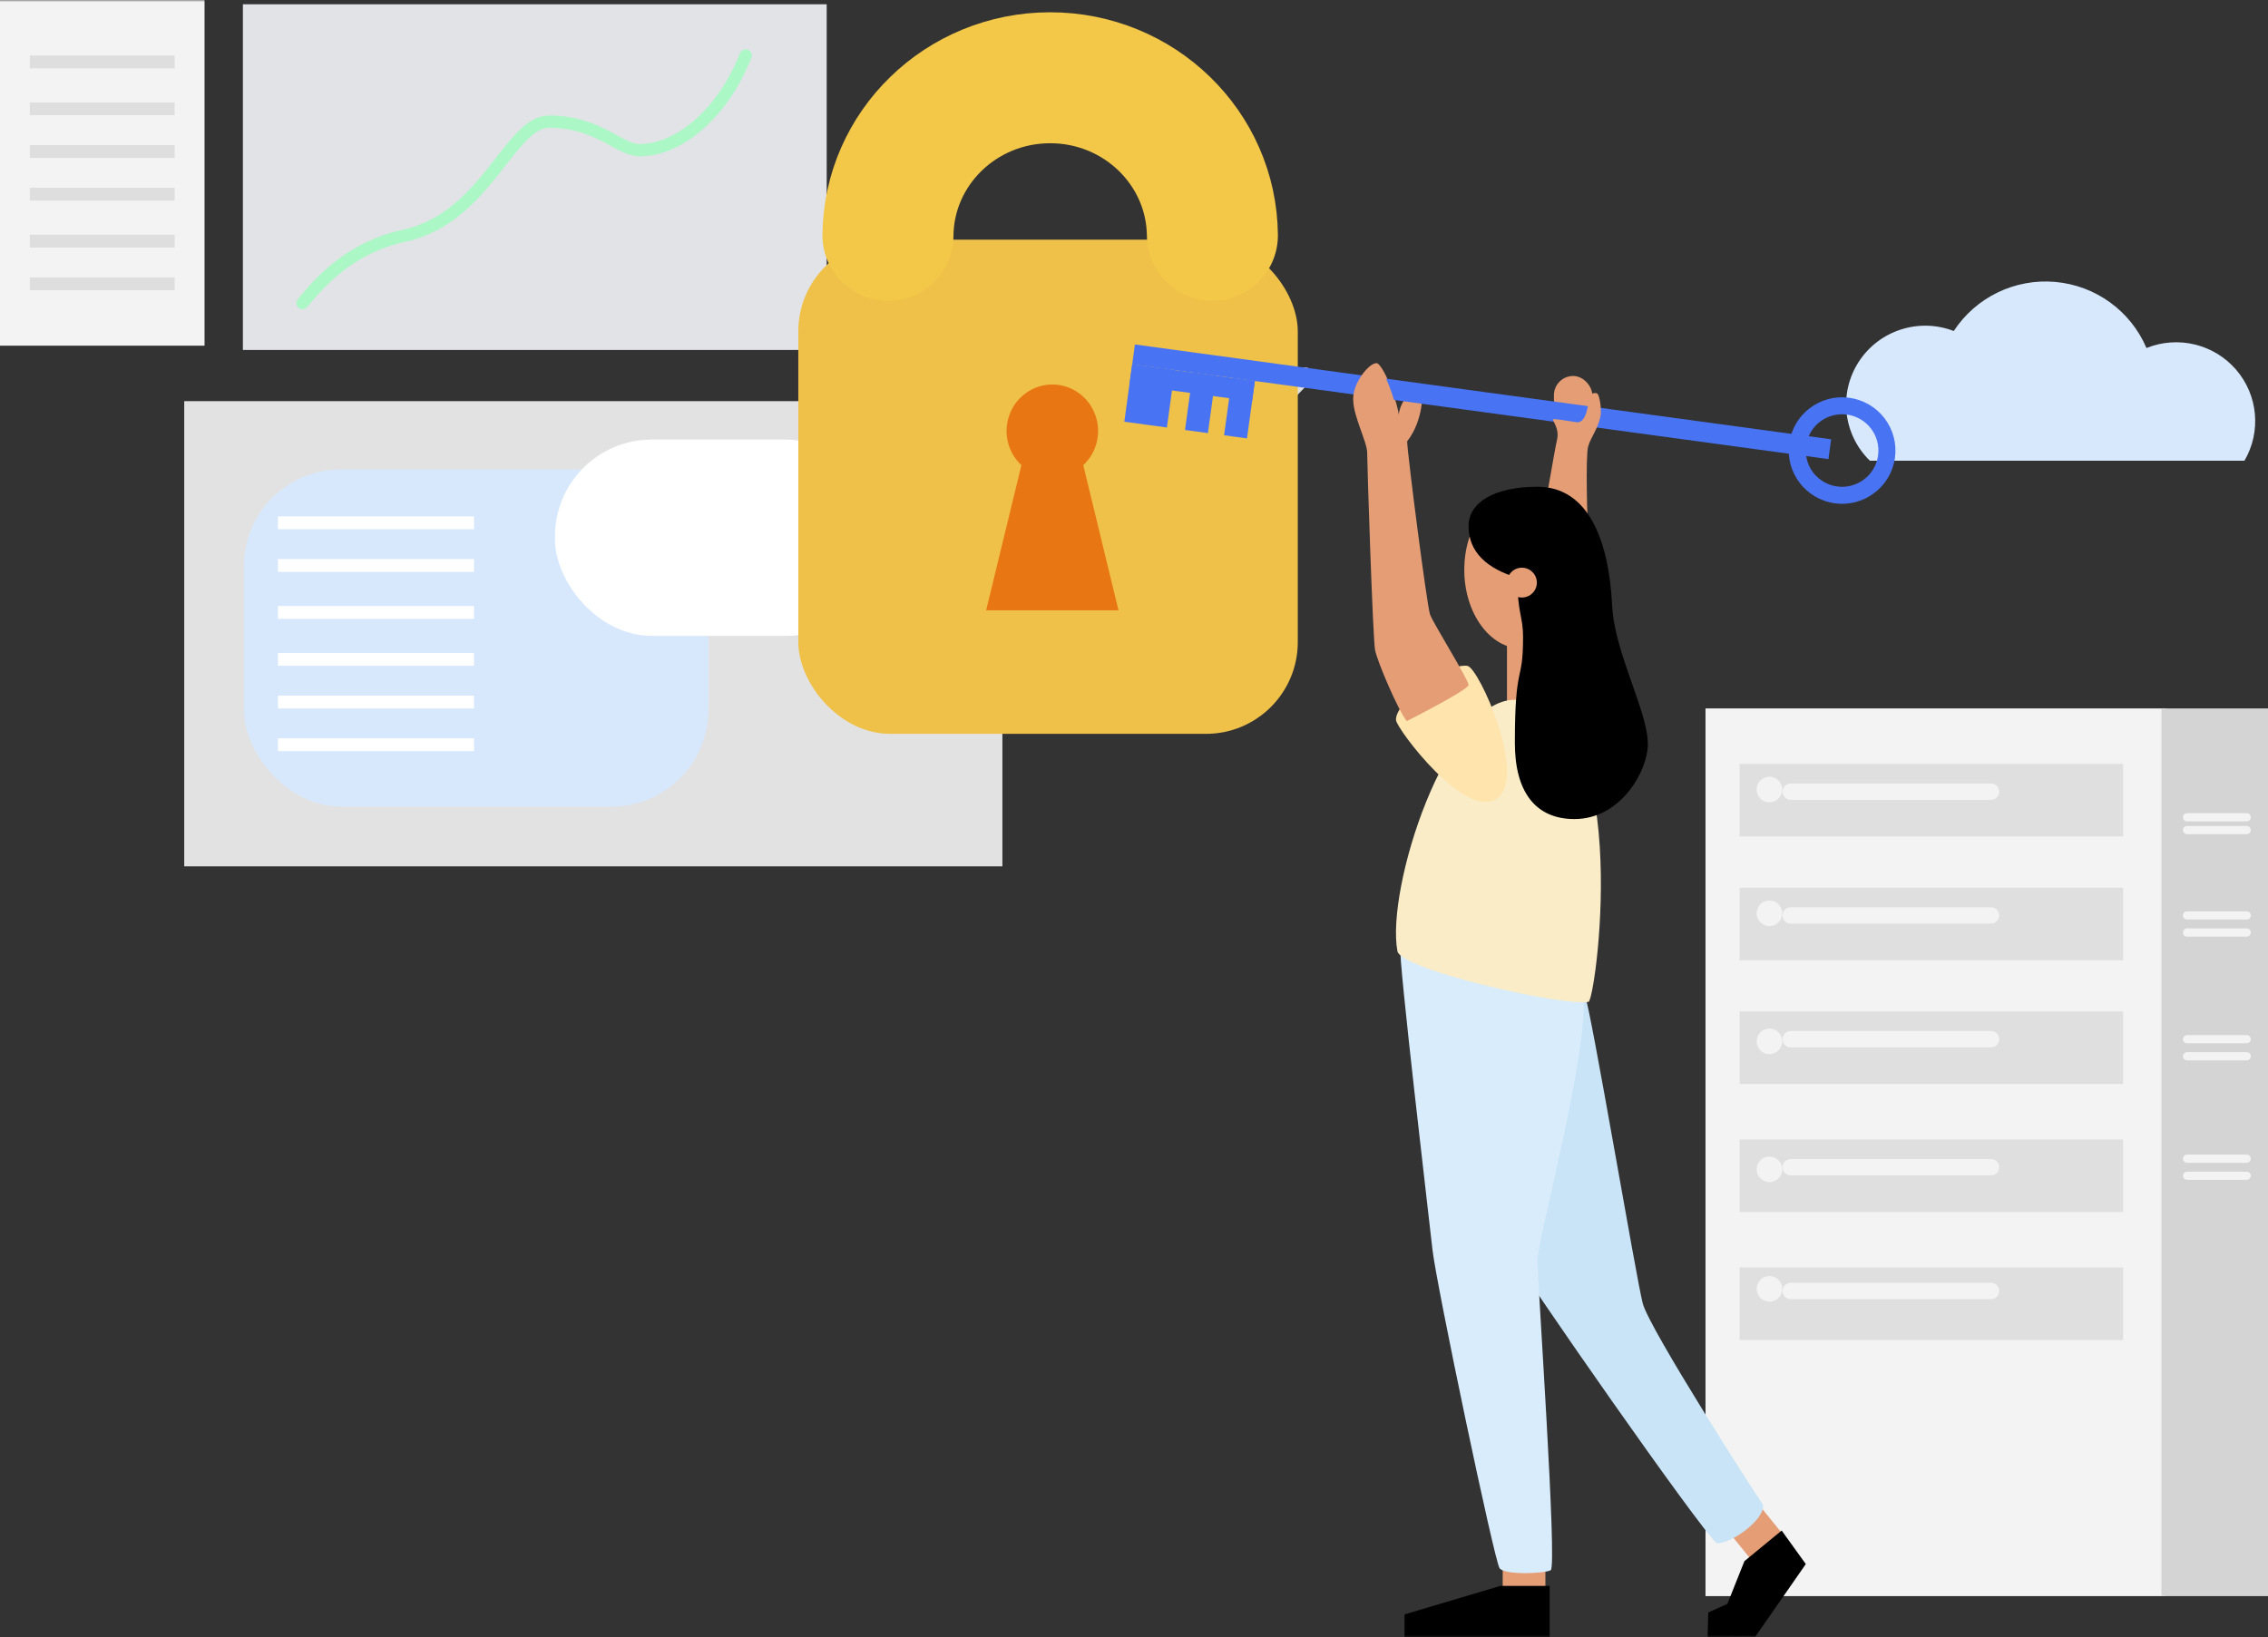 <?xml version="1.0"?>
<svg xmlns="http://www.w3.org/2000/svg" xmlns:xlink="http://www.w3.org/1999/xlink" width="554" height="400" viewBox="0 0 554 400">
    <rect x="0" y="0" width="554" height="400" fill="#333333" stroke="none"/>
    <defs>
        <path id="prefix__a" d="M0 0H600V400H0z"/>
    </defs>
    <g fill="none" fill-rule="evenodd" transform="translate(-1)">
        <mask id="prefix__b" fill="#fff">
            <use xlink:href="#prefix__a"/>
        </mask>
        <g mask="url(#prefix__b)">
            <g transform="translate(1)">
                <path fill="#F3F3F3" fill-rule="nonzero" d="M416.601 173.102H529.018V390H416.601z" transform="rotate(-180 472.81 281.55)"/>
                <path fill="#D4D4D4" fill-rule="nonzero" d="M527.978 173.102H554V390H527.978z" transform="rotate(-180 540.989 281.55)"/>
                <path fill="#DFDFDF" fill-rule="nonzero" d="M424.928 186.658H518.609V204.385H424.928z" transform="rotate(-180 471.769 195.521)"/>
                <ellipse cx="432.215" cy="192.914" fill="#F3F3F3" fill-rule="nonzero" rx="3.123" ry="3.128"/>
                <path stroke="#F3F3F3" stroke-linecap="round" stroke-linejoin="round" stroke-width="4" d="M486.342 193.436L437.419 193.436"/>
                <path fill="#DFDFDF" fill-rule="nonzero" d="M424.928 216.898H518.609V234.625H424.928z" transform="rotate(-180 471.769 225.762)"/>
                <ellipse cx="432.215" cy="223.155" fill="#F3F3F3" fill-rule="nonzero" rx="3.123" ry="3.128"/>
                <path stroke="#F3F3F3" stroke-linecap="round" stroke-linejoin="round" stroke-width="4" d="M486.342 223.676L437.419 223.676"/>
                <path fill="#DFDFDF" fill-rule="nonzero" d="M424.928 247.139H518.609V264.866H424.928z" transform="rotate(-180 471.769 256.003)"/>
                <ellipse cx="432.215" cy="254.439" fill="#F3F3F3" fill-rule="nonzero" rx="3.123" ry="3.128"/>
                <path stroke="#F3F3F3" stroke-linecap="round" stroke-linejoin="round" stroke-width="4" d="M486.342 253.917L437.419 253.917"/>
                <path fill="#DFDFDF" fill-rule="nonzero" d="M424.928 278.422H518.609V296.149H424.928z" transform="rotate(-180 471.769 287.286)"/>
                <ellipse cx="432.215" cy="285.722" fill="#F3F3F3" fill-rule="nonzero" rx="3.123" ry="3.128"/>
                <path stroke="#F3F3F3" stroke-linecap="round" stroke-linejoin="round" stroke-width="4" d="M486.342 285.201L437.419 285.201"/>
                <path fill="#DFDFDF" fill-rule="nonzero" d="M424.928 309.706H518.609V327.433H424.928z" transform="rotate(-180 471.769 318.57)"/>
                <ellipse cx="432.215" cy="314.92" fill="#F3F3F3" fill-rule="nonzero" rx="3.123" ry="3.128"/>
                <path stroke="#F3F3F3" stroke-linecap="round" stroke-linejoin="round" stroke-width="4" d="M486.342 315.441L437.419 315.441"/>
                <path stroke="#F3F3F3" stroke-linecap="round" stroke-linejoin="round" stroke-width="2" d="M548.796 199.693L534.223 199.693M548.796 202.821L534.223 202.821M548.796 223.676L534.223 223.676M548.796 227.848L534.223 227.848M548.796 253.917L534.223 253.917M548.796 258.088L534.223 258.088M548.796 283.115L534.223 283.115M548.796 287.286L534.223 287.286"/>
                <g fill-rule="nonzero" transform="translate(45 98.021)">
                    <path fill="#E2E2E2" d="M0 0H199.853V113.663H0z"/>
                    <rect width="113.458" height="82.38" x="14.573" y="16.684" fill="#D8E8FC" rx="23.65"/>
                    <path fill="#FFF" d="M22.9 28.155H70.781V31.283H22.9zM22.9 38.583H70.781V41.711H22.9zM22.9 50.053H70.781V53.181H22.9zM22.9 61.524H70.781V64.652H22.9zM22.9 71.952H70.781V75.08H22.9zM22.9 82.38H70.781V85.508H22.9z"/>
                    <rect width="80.149" height="47.968" x="90.558" y="9.385" fill="#FFF" rx="23.65"/>
                </g>
                <path fill="#E2E3E7" fill-rule="nonzero" d="M59.331 1.043H201.934V85.508H59.331z"/>
                <path fill="#F3F3F3" fill-rule="nonzero" d="M0 0H49.963V84.465H0z"/>
                <path stroke="#ABF7C6" stroke-linecap="round" stroke-linejoin="round" stroke-width="3" d="M73.904 74.037c4.142-5.017 11.491-13.542 24.86-16.44 19.974-4.337 25.752-27.876 35.352-27.876 12.048 0 17.124 6.969 22.096 6.969 9.982 0 20.469-9.34 25.945-23.134"/>
                <path fill="#DEDEDE" fill-rule="nonzero" d="M7.286 13.556H42.677V16.684H7.286zM7.286 25.027H42.677V28.155H7.286zM7.286 35.455H42.677V38.583H7.286zM7.286 45.882H42.677V49.01H7.286zM7.286 57.353H42.677V60.481H7.286zM7.286 67.781H42.677V70.909H7.286z"/>
                <ellipse cx="204.778" cy="115.227" fill="#F3F3F3" fill-rule="nonzero" rx="2.602" ry="2.607"/>
                <ellipse cx="204.778" cy="150.682" fill="#F3F3F3" fill-rule="nonzero" rx="2.602" ry="2.607"/>
                <path stroke="#F3F3F3" stroke-linecap="round" stroke-linejoin="round" stroke-width="3" d="M204.778 115.749L204.778 150.16M211.024 120.963L211.024 140.775M204.258 151.203L210.503 140.775"/>
                <path fill="#D8E8FC" fill-rule="nonzero" d="M456.743 112.568c-6.544-6.394-7.677-16.488-2.713-24.164 4.965-7.676 14.66-10.82 23.21-7.526 5.405-8.252 14.937-12.863 24.79-11.993 9.852.87 18.42 7.08 22.285 16.15 7.66-3.086 16.443-.977 21.85 5.247 5.408 6.224 6.244 15.186 2.079 22.296l-91.501-.01z"/>
                <path stroke="#DFDFDF" stroke-linecap="round" stroke-linejoin="round" stroke-width="4" d="M289.611 110.535c10.075 0 19.29-8.474 29.146-18.77"/>
                <g transform="translate(195 19)">
                    <path fill="#E49D75" fill-rule="nonzero" d="M172.062 362.262H182.49V369.549H172.062z"/>
                    <path fill="#E49D75" fill-rule="nonzero" d="M229.243 351.62L239.163 351.634 239.176 360.418 229.256 360.404z" transform="rotate(-38.93 234.21 356.02)"/>
                    <rect width="9.385" height="10.41" x="184.576" y="72.869" fill="#E49D75" fill-rule="nonzero" rx="4.693"/>
                    <path fill="#C9E4F7" fill-rule="nonzero" d="M192.152 224.24c1.442 3.276 12.495 69.02 14.119 75.239 1.624 6.219 27.607 46.762 29.376 49.186.543 3.505-7.482 9.433-11.288 9.433-3.806-2.98-48.257-66.805-49.324-69.638-1.067-2.834-4.647-70.64 17.117-64.22z"/>
                    <path fill="#D8ECFC" fill-rule="nonzero" d="M147.059 212.521c-.499 2.74 6.923 65.38 7.844 73.793.921 8.413 15.142 76.186 16.4 77.879 1.258 1.692 10.83 1.326 12.483.48 1.652-.846-3.229-70.668-3.229-75.73 0-5.062 12.82-51.75 11.172-65.274-1.647-13.523-44.67-11.148-44.67-11.148z"/>
                    <path fill="#E49D75" fill-rule="nonzero" d="M173.105 136.369H183.533V154.066H173.105z"/>
                    <rect width="122.008" height="120.754" y="39.557" fill="#EFC148" fill-rule="nonzero" rx="22.42"/>
                    <path fill="#E87613" fill-rule="nonzero" d="M69.61 94.665c3.395-3.164 4.53-8.12 2.858-12.48-1.672-4.362-5.808-7.234-10.417-7.234-4.608 0-8.744 2.872-10.416 7.233-1.672 4.361-.537 9.317 2.859 12.481l-8.61 35.458H78.21l-8.6-35.458z"/>
                    <path stroke="#F3C748" stroke-linecap="round" stroke-linejoin="round" stroke-width="32" d="M21.899 38.516C22.096 17.188 39.779 0 61.525 0s39.43 17.188 39.627 38.516"/>
                    <ellipse cx="176.755" cy="120.234" fill="#E49D75" fill-rule="nonzero" rx="14.078" ry="19.258"/>
                    <path fill="#FAECC6" fill-rule="nonzero" d="M174.971 151.984c-16.641 0-31.475 46.119-28.626 61.424.843 4.52 40.667 13.64 46.754 12.364 2.163-2.94 10.99-73.788-18.128-73.788z"/>
                    <path fill="#FFE4AD" fill-rule="nonzero" d="M170.692 176.086c7.444-5.462-4.455-31.926-7.235-32.38-5.122-.837-17.857 9.086-17.455 13.256.212 2.2 17.11 24.685 24.69 19.124z"/>
                    <path fill="#E49D75" fill-rule="nonzero" d="M148.637 157.189c-2.053-2.457-7.185-14.48-7.747-17.334-.561-2.852-1.936-45.729-1.936-48.268 0-2.539-3.39-8.944-3.39-12.767 0-3.823 3.903-9.007 5.888-9.074 2.12 1.501 5.065 10.305 5.2 12.55.74-4.827 4.246-5.937 5.205-5.937.959 0 .833 7.457-3.137 12.477.14 3.688 4.842 40.212 5.602 42.326.76 2.114 9.417 15.972 9.398 17.198-.02 1.226-15.083 8.829-15.083 8.829z"/>
                    <path fill="#4874F3" fill-rule="nonzero" d="M81.108 76.764L252.744 76.697 252.742 81.586 81.106 81.653z" transform="rotate(7.78 166.925 79.175)"/>
                    <path fill="#4874F3" fill-rule="nonzero" d="M80.553 70.656L91.049 70.652 91.043 84.813 80.547 84.817z" transform="rotate(7.78 85.798 77.734)"/>
                    <path fill="#4874F3" fill-rule="nonzero" d="M95.398 72.349L101.044 72.347 101.038 86.508 95.392 86.51z" transform="rotate(7.78 98.218 79.429)"/>
                    <path fill="#E49D75" fill-rule="nonzero" d="M193.065 111.385c-.403-2.289-.767-18.876-.146-21.219.621-2.342 2.3-4.051 3.051-7.547.257-1.203-.15-5.365-.97-5.54-1.766-.376-1.867 1.594-2.1 3.043-.902 4.94-2.74 4.037-3.59 3.921-.849-.116-3.764-.618-4.72-.642-.955-.024 1.48 1.932.738 5.056-.582 2.458-3.318 18.833-3.88 21.513 2.042.082 11.617 1.415 11.617 1.415z"/>
                    <path fill="#4874F3" fill-rule="nonzero" d="M104.945 73.645L110.591 73.643 110.585 87.804 104.939 87.806z" transform="rotate(7.78 107.765 80.724)"/>
                    <path fill="#4874F3" fill-rule="nonzero" d="M81.081 72.036L111.319 72.024 111.317 77.043 81.079 77.055z" transform="rotate(7.78 96.199 74.54)"/>
                    <path fill="#4874F3" fill-rule="nonzero" d="M256.725 78.194c-7.13-.969-13.699 4.013-14.673 11.13-.975 7.116 4.012 13.675 11.141 14.652 7.13.977 13.703-3.998 14.685-11.114.472-3.422-.438-6.89-2.53-9.642-2.092-2.752-5.195-4.56-8.623-5.026zm7.028 14.09c-.487 3.55-3.067 6.458-6.54 7.368-3.471.91-7.15-.358-9.321-3.212-2.17-2.853-2.405-6.732-.594-9.825 1.81-3.094 5.31-4.794 8.867-4.308 4.854.664 8.251 5.13 7.588 9.977z"/>
                    <path fill="#E49D75" fill-rule="nonzero" d="M148.078 87.385c-.607-2.311-1.79-4.332-1.982-6.07v.053c-.13-2.083-2.925-10.236-4.94-11.622-1.885.062-5.592 4.863-5.592 8.403 0 2.598 1.748 6.482 2.677 9.294h9.818l.019-.058z"/>
                    <path fill="#000" fill-rule="nonzero" d="M163.72 109.547c0 6.445 4.616 10.42 11.932 12.637 0 8.82 1.382 9.207 1.382 14.577 0 11.571-2.002 5.786-2.002 25.766 0 12.05 5.12 18.604 14.546 18.604 11.399 0 17.94-11.882 17.94-18.284 0-8.122-8.156-22.235-8.728-33.955-.79-15.766-5.765-28.958-18.24-28.958-10.658 0-16.83 3.909-16.83 9.613z"/>
                    <ellipse cx="176.755" cy="123.357" fill="#E49D75" fill-rule="nonzero" rx="3.65" ry="3.643"/>
                    <path fill="#000" fill-rule="nonzero" d="M240.203 354.975L246.101 363.164 233.762 380.923 222.117 381 222.268 374.995 226.944 372.893 231.101 362.458zM183.533 368.508L183.533 381 148.078 381 148.078 375.469 171.471 368.508 183.533 368.508"/>
                </g>
            </g>
        </g>
    </g>
</svg>

